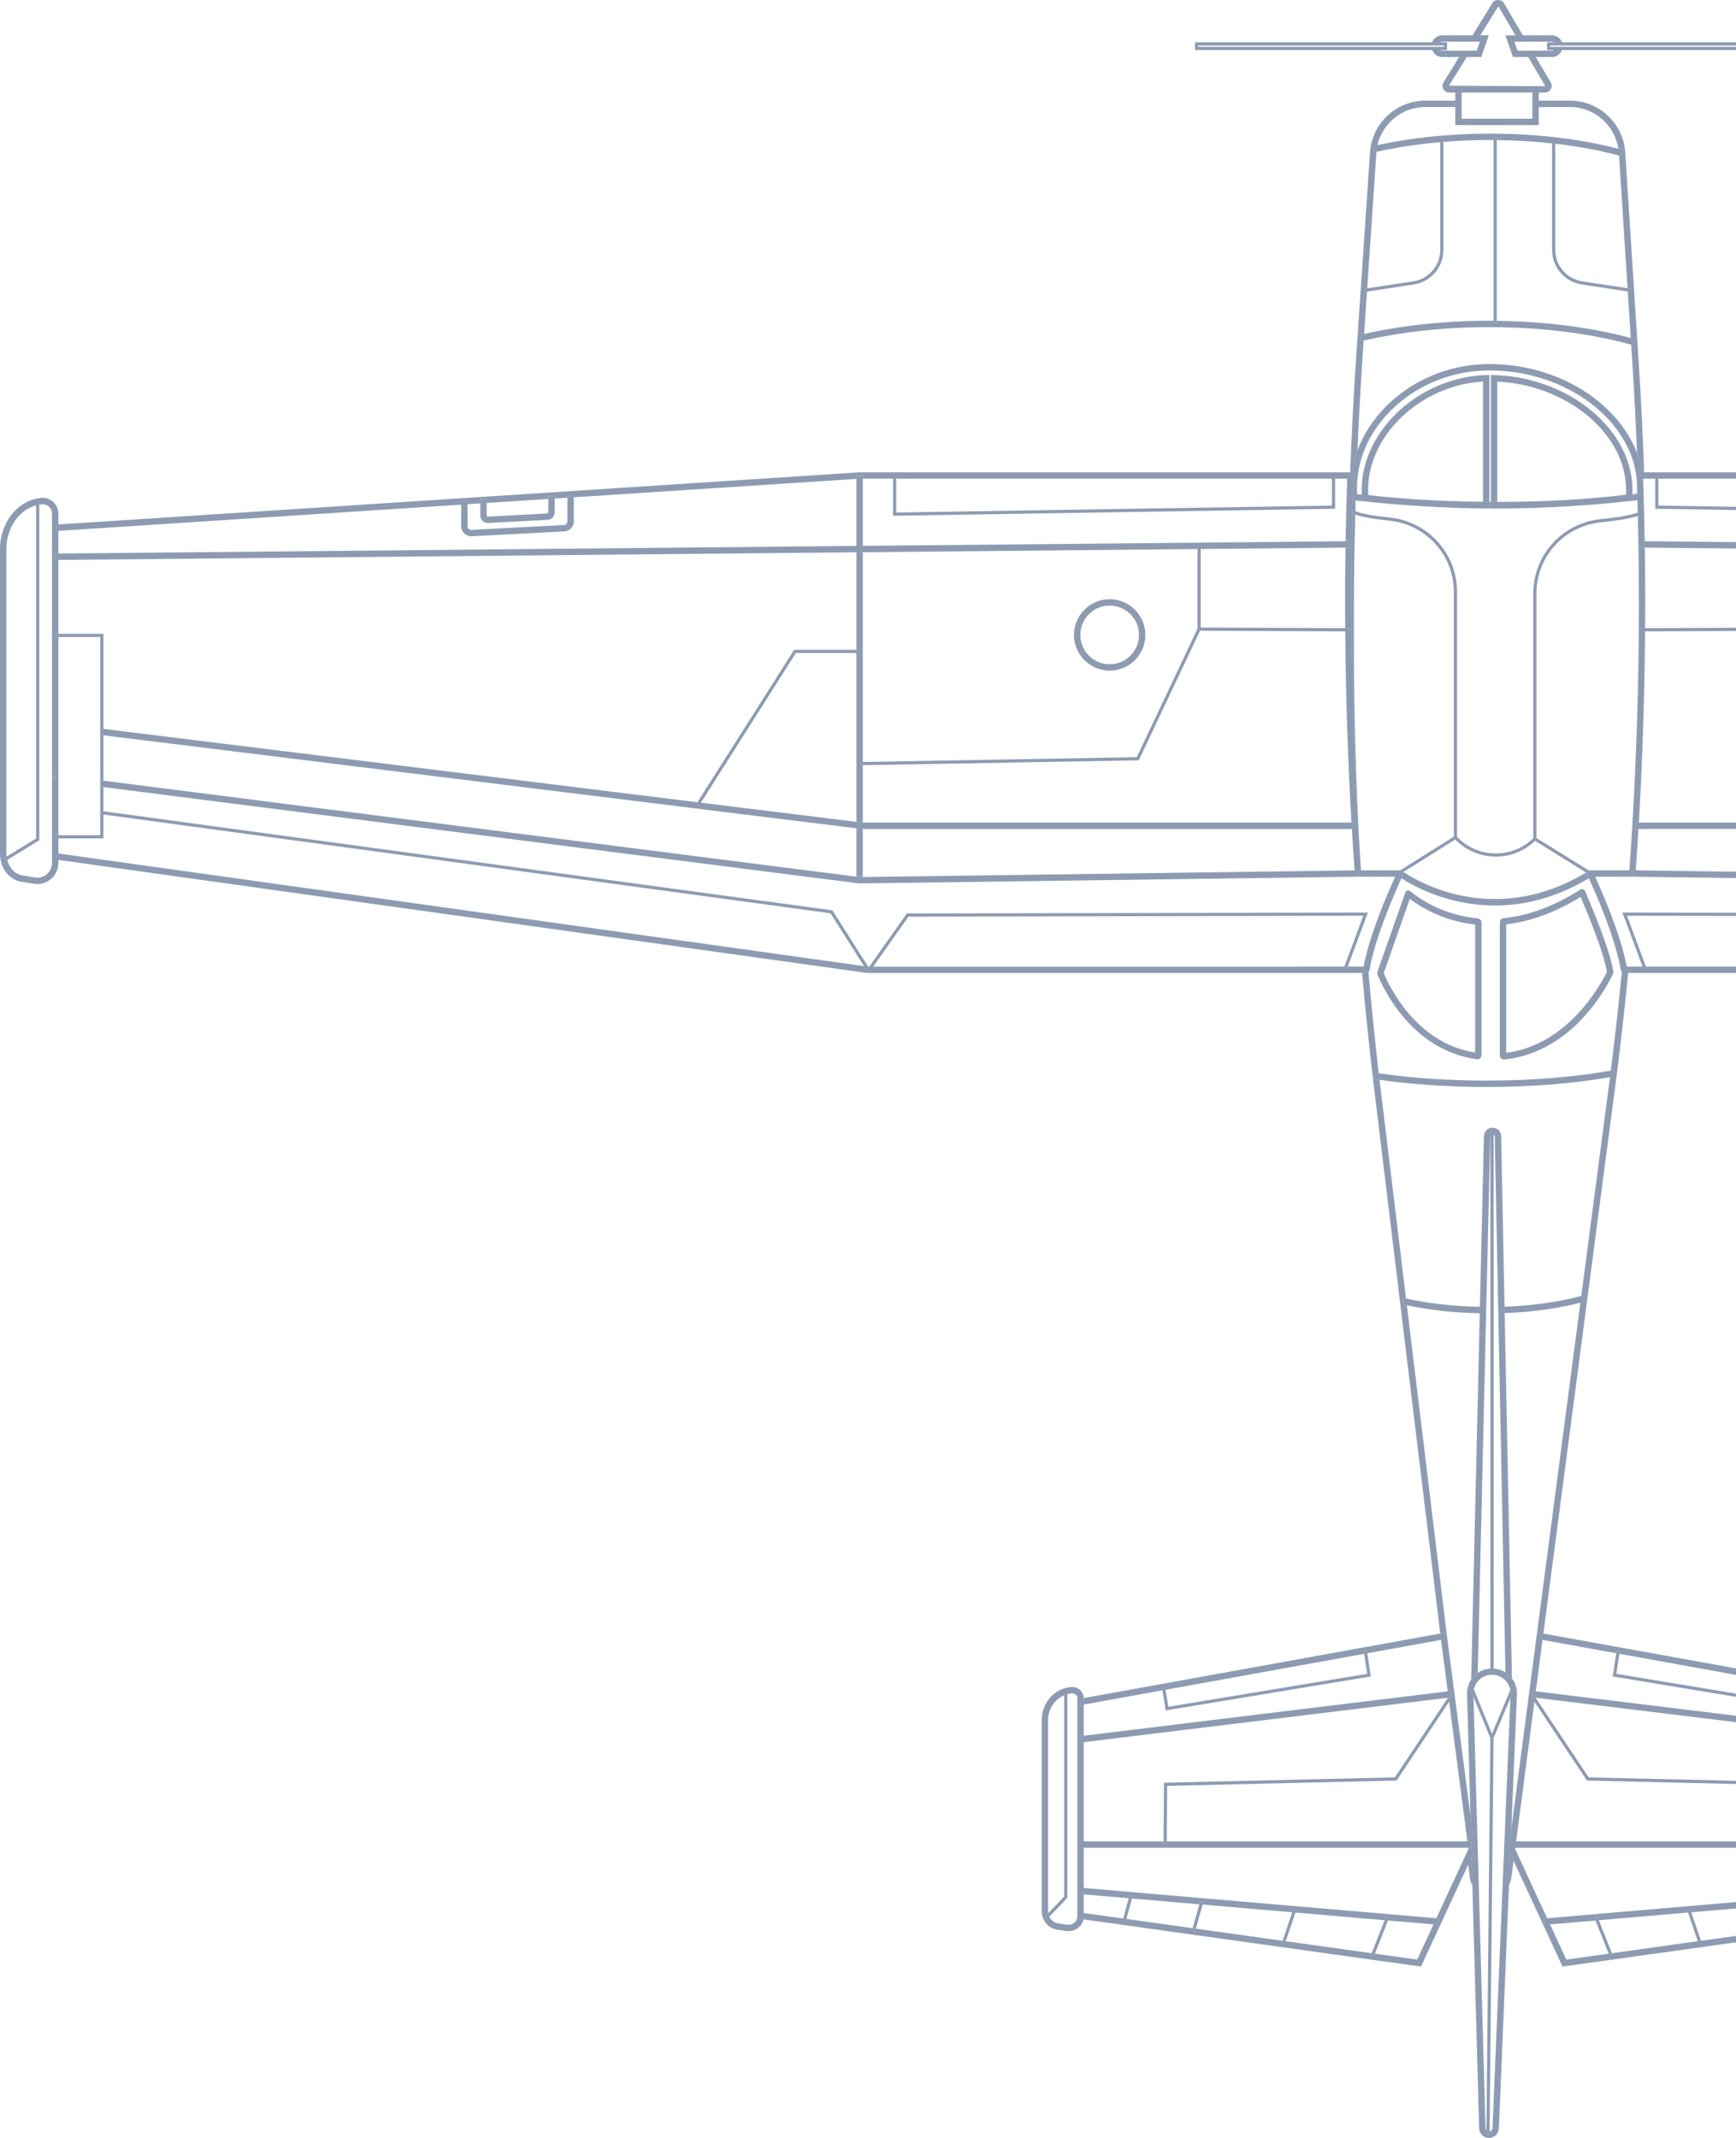 <svg width="610" height="751" viewBox="0 0 610 751" fill="none" xmlns="http://www.w3.org/2000/svg">
<path d="M474.99 166.013C475.387 163.321 476.064 160.7 477.006 158.172C477.47 147.385 478.022 136.595 478.749 125.842L479.168 119.643C478.955 119.692 478.728 119.735 478.515 119.784L477.999 117.602C478.432 117.501 478.888 117.414 479.327 117.313L480.334 102.435L479.601 102.547L479.428 101.437L480.413 101.289L483.642 53.638C483.649 53.539 483.667 53.434 483.673 53.333C483.418 53.392 483.149 53.441 482.893 53.499L482.391 51.315C482.931 51.189 483.494 51.082 484.041 50.963C485.811 43.232 492.763 37.587 500.835 37.587H511.359V35.345H500.835C491.099 35.345 482.799 42.618 481.534 52.239C481.469 52.665 481.424 53.096 481.404 53.504L476.51 125.691C475.607 139.067 474.934 152.498 474.434 165.912H474.532C474.691 165.912 474.846 165.95 474.99 166.013Z" fill="#1C3867" fill-opacity="0.5"/>
<path d="M476.352 175.791C476.139 175.764 475.915 175.749 475.7 175.724L475.39 175.686C475.357 176.854 475.323 178.032 475.294 179.173C475.568 179.317 475.893 179.458 476.256 179.597C476.29 178.328 476.314 177.061 476.352 175.791Z" fill="#1C3867" fill-opacity="0.5"/>
<path d="M530.695 651.205L530.239 662.152C530.627 661.427 530.905 660.636 531.031 659.786L531.836 653.666L530.695 651.205Z" fill="#1C3867" fill-opacity="0.5"/>
<path d="M570.672 341.784C570.369 341.784 570.098 341.656 569.894 341.455C568.774 352.865 567.474 364.456 566.016 376.075C566.33 376.021 566.66 375.972 566.974 375.913L567.38 378.123C566.841 378.221 566.274 378.306 565.727 378.403C565.215 382.426 564.686 386.45 564.137 390.471L555.632 455.237C555.917 455.163 556.215 455.096 556.498 455.02L557.092 457.182C556.514 457.341 555.908 457.482 555.316 457.633L540.108 573.434L542.32 573.833L566.359 390.769C568.602 374.371 570.533 357.898 572.116 341.784H570.672Z" fill="#1C3867" fill-opacity="0.5"/>
<path d="M540.694 37.587H551.636C560.179 37.587 567.38 43.88 568.672 52.274C569.199 52.411 569.746 52.534 570.264 52.675L569.67 54.84C569.419 54.77 569.152 54.712 568.901 54.645L571.892 101.248L573.146 101.436L572.973 102.546L571.966 102.391L573.014 118.714C573.554 118.857 574.117 118.985 574.649 119.135L574.041 121.295C573.756 121.214 573.453 121.147 573.166 121.069L573.624 128.207C574.294 138.73 574.826 149.095 575.229 159.158C576.062 161.347 576.674 163.603 577.057 165.911H577.726C577.308 153.724 576.685 141.006 575.862 128.066L571.087 53.568C570.423 43.348 561.879 35.344 551.636 35.344H540.694V37.587Z" fill="#1C3867" fill-opacity="0.5"/>
<path d="M508.261 573.431L508.611 576.1L494.345 458.5C493.845 458.392 493.334 458.293 492.84 458.179L493.345 455.992C493.574 456.046 493.827 456.082 494.058 456.134L484.74 379.317C484.004 379.212 483.255 379.113 482.531 379.001L482.874 376.785C483.392 376.866 483.932 376.935 484.46 377.012L484.444 376.882C483.067 364.903 481.86 352.999 480.847 341.465C480.642 341.66 480.376 341.783 480.077 341.783H478.624C479.635 353.3 480.842 365.184 482.217 377.144L506.077 573.828L508.261 573.431Z" fill="#1C3867" fill-opacity="0.5"/>
<path d="M517.092 652.445L515.919 654.974L516.486 659.646C516.603 660.581 516.912 661.474 517.365 662.29L517.092 652.445Z" fill="#1C3867" fill-opacity="0.5"/>
<path d="M475.734 214.598C475.734 203.391 475.93 192.09 476.223 180.769C475.871 180.646 475.551 180.52 475.264 180.392C475.172 184.133 475.098 187.746 475.046 191.256C474.932 198.253 474.871 205.298 474.871 212.192C474.871 238.16 475.649 264.343 477.181 290.011C477.383 293.422 477.625 296.824 477.856 300.226C476.454 275.514 475.734 250.719 475.734 226.134V214.598Z" fill="#1C3867" fill-opacity="0.5"/>
<path d="M531.064 642.336L534.476 616.316L531.067 642.287L531.064 642.336Z" fill="#1C3867" fill-opacity="0.5"/>
<path d="M511.359 37.587V43.952H540.694V32.507H538.451V41.709H513.602V32.507H511.359V35.344V37.587Z" fill="#1C3867" fill-opacity="0.5"/>
<path d="M513.602 32.509H542.887C543.74 32.509 544.502 32.068 544.926 31.327C545.35 30.587 545.343 29.704 544.91 28.97L539.629 20.033H536.985L542.977 30.215C542.95 30.267 542.908 30.267 542.887 30.267L509.128 30.11L515.403 20.033H512.705L507.22 28.93C506.773 29.654 506.751 30.563 507.166 31.305C507.578 32.047 508.366 32.509 509.216 32.509H511.36H513.602Z" fill="#1C3867" fill-opacity="0.5"/>
<path d="M520.156 12.404L526.501 2.22L532.496 12.404H535.122L528.432 1.079C527.587 -0.343 525.29 -0.363 524.415 1.043L517.409 12.404H520.156Z" fill="#1C3867" fill-opacity="0.5"/>
<path d="M532.495 12.403H528.961L531.621 20.032H545.31C546.934 20.032 548.315 19.007 548.863 17.574H546.057C545.83 17.7 545.586 17.79 545.31 17.79H533.215L532.121 14.645H545.31C545.586 14.645 545.83 14.735 546.057 14.861H548.863C548.313 13.428 546.934 12.403 545.31 12.403H535.122H532.495Z" fill="#1C3867" fill-opacity="0.5"/>
<path d="M515.403 20.032H520.485L523.145 12.403H506.796C505.17 12.403 503.791 13.428 503.241 14.861H506.049C506.273 14.735 506.52 14.645 506.796 14.645H519.985L518.891 17.79H506.796C506.52 17.79 506.273 17.7 506.049 17.574H503.241C503.791 19.007 505.17 20.032 506.796 20.032H512.705H515.403Z" fill="#1C3867" fill-opacity="0.5"/>
<path d="M631.109 16.454H544.743V15.983H631.109V16.454ZM546.058 14.861H543.622V17.575H632.231V14.861H548.863H546.058Z" fill="#1C3867" fill-opacity="0.5"/>
<path d="M420.997 15.983H507.365V16.454H420.997V15.983ZM506.049 17.575H508.487V14.861H419.876V17.575H503.241H506.049Z" fill="#1C3867" fill-opacity="0.5"/>
<path d="M523.882 178.526V176.284C523.7 176.284 523.523 176.279 523.344 176.277V178.52C523.523 178.52 523.7 178.526 523.882 178.526Z" fill="#1C3867" fill-opacity="0.5"/>
<path d="M526.123 176.384C534.627 176.375 542.914 176.099 550.965 175.602C542.912 176.059 534.612 176.288 526.123 176.299V176.384Z" fill="#1C3867" fill-opacity="0.5"/>
<path d="M521.099 176.248C513.122 176.174 505.3 175.905 497.677 175.427C505.288 175.948 513.097 176.277 521.099 176.358V176.248Z" fill="#1C3867" fill-opacity="0.5"/>
<path d="M573.578 173.645C573.558 174.056 573.538 174.473 573.493 174.901L573.401 175.789L572.515 175.899C565.722 176.74 558.651 177.368 551.394 177.823C559.66 177.35 567.658 176.632 575.359 175.699C575.33 174.63 575.298 173.562 575.265 172.468C575.256 172.802 575.256 173.136 575.236 173.472C574.695 173.537 574.123 173.58 573.578 173.645Z" fill="#1C3867" fill-opacity="0.5"/>
<path d="M575.23 159.16C568.442 141.302 547.441 127.879 523.368 127.879C502.087 127.879 483.471 140.808 477.007 158.173C476.065 160.701 475.388 163.323 474.991 166.014C475.119 166.072 475.24 166.148 475.339 166.254C475.552 166.474 475.664 166.767 475.655 167.07C475.554 170.046 475.469 172.892 475.39 175.687L475.7 175.725C475.915 175.749 476.139 175.765 476.352 175.792C483.774 176.669 491.45 177.339 499.333 177.797C492.578 177.369 485.983 176.781 479.613 176.016L478.723 175.913L478.631 175.018C478.588 174.612 478.562 174.197 478.537 173.774C477.992 173.713 477.425 173.67 476.882 173.605C476.835 172.901 476.817 172.192 476.817 171.477C476.817 149.059 498.136 130.122 523.368 130.122C550.265 130.122 573.156 147.415 575.138 168.514C575.123 168.026 575.109 167.564 575.094 167.07C575.085 166.767 575.197 166.474 575.408 166.254C575.618 166.034 575.91 165.913 576.215 165.913H577.058C576.675 163.605 576.062 161.349 575.23 159.16Z" fill="#1C3867" fill-opacity="0.5"/>
<path d="M480.787 173.897C480.747 173.272 480.731 172.646 480.731 172.022C480.731 152.713 499.464 135.22 521.102 134.045V176.245V176.355C513.1 176.274 505.291 175.945 497.679 175.425C491.92 175.032 486.261 174.539 480.787 173.897ZM523.344 178.618V131.724L522.192 131.755C498.91 132.39 478.488 151.208 478.488 172.022C478.488 172.635 478.506 173.211 478.538 173.772C478.562 174.196 478.589 174.61 478.632 175.016L478.724 175.911L479.614 176.014C485.983 176.779 492.579 177.367 499.334 177.795C506.775 178.268 514.414 178.549 522.214 178.609L523.344 178.618Z" fill="#1C3867" fill-opacity="0.5"/>
<path d="M571.372 172.023C571.372 172.611 571.363 173.198 571.332 173.784C564.772 174.578 557.956 175.172 550.966 175.602C542.915 176.1 534.628 176.376 526.124 176.385V176.3V134.043C550.768 135.241 571.372 152.424 571.372 172.023ZM523.881 178.628H525.588C534.43 178.628 543.038 178.345 551.392 177.823C558.649 177.367 565.72 176.739 572.514 175.898L573.399 175.789L573.491 174.901C573.536 174.472 573.556 174.055 573.577 173.645C573.601 173.07 573.615 172.517 573.615 172.023C573.615 150.937 551.367 132.496 525.031 131.756L523.881 131.722V176.284V178.527V178.628Z" fill="#1C3867" fill-opacity="0.5"/>
<path d="M520.019 459.058C510.848 458.878 501.947 457.896 494.06 456.133C493.829 456.082 493.575 456.046 493.346 455.992L492.842 458.178C493.335 458.293 493.847 458.391 494.347 458.499C502.183 460.19 510.945 461.161 519.965 461.338L520.019 459.058Z" fill="#1C3867" fill-opacity="0.5"/>
<path d="M528.714 461.263C538.236 460.908 547.301 459.67 555.314 457.634C555.906 457.484 556.512 457.342 557.091 457.183L556.496 455.021C556.214 455.098 555.915 455.165 555.631 455.239C547.573 457.372 538.366 458.657 528.669 459.02L528.714 461.263Z" fill="#1C3867" fill-opacity="0.5"/>
<path d="M528.669 459.018L527.474 399.06C527.429 397.409 526.099 396.117 524.449 396.117C522.818 396.117 521.49 397.391 521.423 399.039L520.017 459.058L519.963 461.339L516.951 590.016C517.561 589.092 518.344 588.293 519.25 587.659L523.666 399.111C523.668 399.078 523.697 399.06 523.704 399.028V396.35H524.825V398.51C525.05 398.642 525.224 398.838 525.231 399.113L528.985 587.466C529.874 588.038 530.641 588.769 531.271 589.612L528.714 461.261L528.669 459.018Z" fill="#1C3867" fill-opacity="0.5"/>
<path d="M506.077 49.884H506.736C512.249 49.426 517.9 49.182 523.61 49.182C524.012 49.182 524.409 49.197 524.812 49.2V48.417H525.934V49.215C532.583 49.289 539.094 49.675 545.373 50.361V49.884H546.495V50.48C554.44 51.398 561.983 52.793 568.899 54.647C569.15 54.715 569.417 54.773 569.668 54.842L570.263 52.678C569.745 52.537 569.197 52.413 568.67 52.277C555.347 48.791 539.825 46.939 523.61 46.939C509.667 46.939 496.041 48.336 484.04 50.965C483.493 51.084 482.93 51.191 482.39 51.317L482.892 53.501C483.148 53.443 483.417 53.394 483.672 53.335C490.649 51.765 498.207 50.628 506.077 49.947V49.884Z" fill="#1C3867" fill-opacity="0.5"/>
<path d="M573.166 121.068C573.453 121.147 573.756 121.214 574.041 121.295L574.649 119.135C574.117 118.985 573.554 118.857 573.014 118.714C559.049 114.964 542.872 112.905 525.935 112.714V113.529H524.814V112.696C524.32 112.694 523.834 112.674 523.34 112.674C507.814 112.674 492.642 114.284 479.328 117.312C478.888 117.413 478.433 117.5 478 117.601L478.516 119.783C478.729 119.734 478.955 119.691 479.168 119.642C492.477 116.554 507.727 114.917 523.34 114.917C541.322 114.917 558.517 117.049 573.166 121.068Z" fill="#1C3867" fill-opacity="0.5"/>
<path d="M484.459 377.012C483.932 376.936 483.391 376.867 482.873 376.786L482.53 379.002C483.255 379.114 484.004 379.212 484.739 379.318C496.175 380.962 509.102 381.836 522.334 381.836C537.94 381.836 552.883 380.641 565.725 378.403C566.272 378.306 566.84 378.221 567.378 378.123L566.972 375.913C566.658 375.972 566.328 376.021 566.014 376.075C553.15 378.371 538.086 379.594 522.334 379.594C508.978 379.594 495.937 378.697 484.459 377.012Z" fill="#1C3867" fill-opacity="0.5"/>
<path d="M518.345 369.729C497.771 366.504 488.289 346.762 486.219 341.814L495.382 315.786C499.686 319.006 507.52 323.592 518.345 324.765V369.729ZM519.236 322.601C507.488 321.5 499.352 316.158 495.546 313.072C495.263 312.839 494.884 312.769 494.537 312.863C494.187 312.964 493.904 313.227 493.783 313.57L483.96 341.473C483.871 341.731 483.877 342.012 483.978 342.265C485.777 346.712 495.912 369.049 519.036 372.091L519.088 372.093C519.103 372.093 519.119 372.093 519.135 372.093C519.935 372.093 520.588 371.447 520.588 370.653V324.028C520.588 323.285 520.005 322.673 519.236 322.601Z" fill="#1C3867" fill-opacity="0.5"/>
<path d="M529.262 369.848V324.702C537.825 323.718 546.612 320.482 555.405 315.077C558.164 321.495 563.486 334.463 564.636 341.406C562.797 345.189 551.274 367.022 529.262 369.848ZM528.48 372.185C528.518 372.185 528.601 372.18 528.641 372.176C552.662 369.626 564.652 346.638 566.812 342.056C566.906 341.857 566.939 341.63 566.906 341.41C565.771 333.841 559.563 319.013 556.948 312.989C556.816 312.688 556.56 312.457 556.246 312.363C555.937 312.258 555.594 312.312 555.316 312.489C546.181 318.293 537.08 321.679 528.262 322.554C527.553 322.626 527.02 323.236 527.02 323.971V370.747C527.02 371.541 527.674 372.185 528.48 372.185Z" fill="#1C3867" fill-opacity="0.5"/>
<path d="M556.776 306.84C525.964 324.954 499.982 310.699 493.974 306.84C493.642 306.629 493.375 306.452 493.167 306.308L492.99 306.42C493.109 306.71 493.133 307.033 492.994 307.322C492.981 307.351 492.774 307.793 492.442 308.515C496.1 310.912 508.462 318.084 525.354 318.084C535.11 318.084 546.375 315.638 558.308 308.526C557.974 307.799 557.763 307.351 557.75 307.322C557.658 307.127 557.637 306.918 557.662 306.71L557.341 306.51C557.153 306.622 556.965 306.732 556.776 306.84Z" fill="#1C3867" fill-opacity="0.5"/>
<path d="M546.494 87.747V49.881H545.373V87.747C545.373 93.885 549.78 99.014 555.849 99.94L571.965 102.392L572.972 102.546L573.144 101.436L571.891 101.248L556.019 98.83C550.5 97.989 546.494 93.329 546.494 87.747Z" fill="#1C3867" fill-opacity="0.5"/>
<path d="M507.2 87.747V49.881H506.079V87.747C506.079 93.329 502.073 97.989 496.554 98.83L480.413 101.288L479.429 101.436L479.601 102.546L480.335 102.434L496.724 99.94C502.793 99.014 507.2 93.887 507.2 87.747Z" fill="#1C3867" fill-opacity="0.5"/>
<path d="M538.766 208.471V294.447C531.413 301.624 519.591 301.57 512.307 294.285L511.98 293.96V207.888C511.98 194.374 501.758 183.145 488.203 181.768C482.517 181.191 478.521 180.462 476.256 179.599C475.893 179.46 475.567 179.318 475.294 179.175C475.283 179.583 475.274 179.987 475.265 180.395C475.552 180.523 475.872 180.648 476.225 180.772C478.66 181.617 482.618 182.328 488.088 182.884C501.069 184.201 510.858 194.952 510.858 207.888V293.884L511.121 293.718L511.717 294.669L511.341 294.904L511.513 295.077C515.402 298.968 520.511 300.913 525.618 300.913C530.587 300.913 535.544 299.058 539.39 295.38L539.033 295.158L539.623 294.205L539.888 294.368V208.471C539.888 195.517 549.657 184.77 562.606 183.476C568.569 182.878 572.873 182.124 575.502 181.234C575.493 180.839 575.486 180.46 575.477 180.063C573.012 180.969 568.666 181.741 562.499 182.36C548.968 183.712 538.766 194.939 538.766 208.471Z" fill="#1C3867" fill-opacity="0.5"/>
<path d="M525.935 48.414H524.813V113.529H525.935V112.715V49.213V48.414Z" fill="#1C3867" fill-opacity="0.5"/>
<path d="M539.623 294.203L539.033 295.157L539.39 295.379L557.342 306.511L557.663 306.711C557.683 306.549 557.724 306.386 557.816 306.244C557.946 306.038 558.145 305.908 558.363 305.823L539.888 294.367L539.623 294.203Z" fill="#1C3867" fill-opacity="0.5"/>
<path d="M511.34 294.903L511.717 294.668L511.12 293.717L510.858 293.883L491.992 305.722C492.373 305.727 492.728 305.92 492.932 306.245C492.966 306.299 492.966 306.364 492.99 306.422L493.167 306.31L511.34 294.903Z" fill="#1C3867" fill-opacity="0.5"/>
<path d="M522.284 749.995L522.3 748.336C522.118 748.127 521.993 747.865 521.984 747.564L517.768 596.109L516.144 592.137L517.18 591.713L517.891 593.444C518.53 590.511 521.143 588.304 524.265 588.304C527.487 588.304 530.156 590.657 530.685 593.698L531.443 591.892L532.477 592.325L530.726 596.494L524.44 747.58C524.415 748.17 523.978 748.62 523.419 748.717L523.406 750.009L522.284 749.995ZM530.694 651.205L530.075 649.868L530.118 649.545L531.064 642.335L531.067 642.286L533.04 594.837C533.04 592.872 532.367 591.076 531.271 589.612C530.641 588.768 529.874 588.037 528.986 587.465C527.77 586.685 526.348 586.218 524.825 586.12V587.183H523.704V586.12C522.056 586.225 520.526 586.761 519.25 587.658C518.344 588.293 517.561 589.091 516.951 590.015C516.032 591.408 515.491 593.072 515.491 594.868L516.68 637.634L518.286 649.868L517.093 652.443L517.366 662.288L519.741 747.627C519.797 749.52 521.322 751 523.213 751C525.079 751 526.604 749.538 526.682 747.672L530.239 662.151L530.694 651.205Z" fill="#1C3867" fill-opacity="0.5"/>
<path d="M523.419 748.719L524.809 610.587L530.726 596.496L532.477 592.327L531.443 591.894L530.685 593.7L524.258 609.006L524.769 610.258L523.731 610.684L523.69 610.581L522.3 748.338L522.284 749.997L523.406 750.011L523.419 748.719Z" fill="#1C3867" fill-opacity="0.5"/>
<path d="M523.69 610.579L523.731 610.683L524.769 610.257L524.258 609.005L517.891 593.445L517.18 591.714L516.144 592.138L517.767 596.11L523.69 610.579Z" fill="#1C3867" fill-opacity="0.5"/>
<path d="M524.826 398.511V396.351H523.705V587.184H524.826V586.121V398.511Z" fill="#1C3867" fill-opacity="0.5"/>
<path d="M743.906 339.541H578.353L578.53 340.016L577.478 340.407L577.158 339.541H571.609C569.476 328.137 562.782 312.914 560.519 307.962H573.551L573.583 305.719L574.765 305.735C575.117 300.895 575.44 296.051 575.734 291.198H574.697V288.955H575.866C577.169 266.781 577.88 244.245 578.044 221.793L576.292 221.8L576.288 220.679L578.053 220.672C578.071 217.846 578.115 215.016 578.115 212.192C578.115 205.661 578.059 198.996 577.956 192.367L576.821 192.358L576.844 190.115L577.922 190.124C577.815 183.277 577.635 176.074 577.373 168.155H581.605V167.385H582.726V168.155L735.828 168.152V167.63H736.949V168.152H747.571V167.033H749.813V168.229L849.12 174.692V174.286H851.362V174.836L855.836 175.127V174.286H858.079V175.273L879.737 176.684V175.632V175.304H881.979V175.632V176.829L886.451 177.121V175.879H888.694V177.267L1030.22 186.473V194.45H1030.23V185.421V184.656V184.228L748.685 165.912H577.725H577.057H576.214C575.909 165.912 575.617 166.033 575.406 166.253C575.195 166.473 575.083 166.767 575.092 167.069C575.108 167.563 575.121 168.025 575.137 168.514C575.182 169.848 575.225 171.171 575.263 172.467C575.296 173.562 575.328 174.629 575.357 175.699C575.397 177.168 575.44 178.635 575.476 180.061C575.485 180.458 575.491 180.837 575.5 181.232C575.583 184.67 575.651 188.014 575.698 191.257C575.814 198.254 575.873 205.298 575.873 212.192C575.873 238.16 575.097 264.344 573.565 290.011C573.251 295.257 572.906 300.489 572.524 305.719H558.761C558.62 305.719 558.492 305.773 558.362 305.822C558.144 305.907 557.945 306.037 557.815 306.244C557.723 306.385 557.682 306.549 557.662 306.71C557.637 306.919 557.658 307.127 557.75 307.323C557.763 307.352 557.974 307.8 558.308 308.527C560.367 313.026 567.655 329.451 569.564 340.849C569.604 341.091 569.728 341.295 569.891 341.454C570.095 341.656 570.367 341.784 570.67 341.784H572.114H745.489L743.906 339.541Z" fill="#1C3867" fill-opacity="0.5"/>
<path d="M628.848 192.852V191.866H629.97V192.864L747.57 193.99L749.812 194.01L1030.22 196.692H1030.23L1031.34 196.703L1031.36 194.46L1030.23 194.449H1030.22L749.812 191.767L747.57 191.747L577.921 190.123L576.843 190.114L576.82 192.357L577.955 192.366L628.848 192.852Z" fill="#1C3867" fill-opacity="0.5"/>
<path d="M747.57 291.189H748.01L749.813 290.967L1014.41 258.296V256.037L805.685 281.813L805.894 282.142L804.947 282.741L804.454 281.965L749.813 288.711L748.566 288.866L747.878 288.956H747.57H575.866H574.697V291.198H575.733L747.57 291.189Z" fill="#1C3867" fill-opacity="0.5"/>
<path d="M629.058 221.559L628.905 221.234L629.917 220.758L629.97 220.873V192.864V191.866H628.849V192.852V220.437L578.052 220.671L576.287 220.677L576.292 221.799L578.043 221.792L629.058 221.559Z" fill="#1C3867" fill-opacity="0.5"/>
<path d="M749.097 310.318C749.097 310.318 997.134 278.696 1014.41 276.496C1014.68 276.461 1014.89 276.434 1015.05 276.413L1014.76 274.189C1014.68 274.2 1014.53 274.218 1014.41 274.234C1000.74 275.976 765.541 305.961 749.813 307.977C749.27 308.044 748.972 308.085 748.969 308.085L747.57 308.067L574.764 305.737L573.582 305.721L573.551 307.964L749.097 310.318Z" fill="#1C3867" fill-opacity="0.5"/>
<path d="M736.381 181.165L736.951 181.174V167.63H735.829V168.153V180.035L582.728 177.603V168.155V167.386H581.606V168.155V178.709L736.381 181.165Z" fill="#1C3867" fill-opacity="0.5"/>
<path d="M747.135 339.38L758.916 320.824L1014.4 286.117L1015.05 286.029L1014.9 284.917L1014.4 284.984L758.25 319.782L745.702 339.542L745.502 339.858L745.28 339.542L732.109 320.885L570.907 320.56L570.095 320.558L577.157 339.542L577.478 340.408L578.53 340.017L578.352 339.542L571.712 321.683L731.528 322.006L743.905 339.542L745.489 341.785L745.552 341.872L745.605 341.785L747.135 339.38Z" fill="#1C3867" fill-opacity="0.5"/>
<path d="M480.078 341.784C480.376 341.784 480.643 341.66 480.847 341.465C481.016 341.304 481.143 341.095 481.184 340.849C483.095 329.447 490.392 313.001 492.444 308.516C492.776 307.793 492.983 307.352 492.996 307.323C493.135 307.033 493.11 306.71 492.992 306.421C492.967 306.363 492.967 306.298 492.933 306.244C492.729 305.919 492.375 305.726 491.994 305.721C491.991 305.721 491.989 305.719 491.985 305.719H478.221C478.089 303.891 477.983 302.057 477.858 300.227C477.627 296.824 477.385 293.422 477.183 290.011C475.651 264.344 474.873 238.16 474.873 212.192C474.873 205.298 474.933 198.254 475.048 191.257C475.099 187.747 475.173 184.134 475.265 180.393C475.274 179.985 475.283 179.581 475.294 179.173C475.324 178.031 475.357 176.854 475.391 175.686C475.469 172.891 475.555 170.045 475.656 167.069C475.665 166.767 475.552 166.473 475.339 166.253C475.241 166.148 475.12 166.071 474.992 166.013C474.848 165.95 474.693 165.912 474.534 165.912H474.436H301.988L20.517 184.228V184.656V185.421V194.45H20.53V186.473L162.053 177.265V175.879H164.296V177.119L168.768 176.827V175.632V175.304H171.011V175.632V176.681L192.669 175.273V174.286H194.911V175.125L199.383 174.836V174.286H201.626V174.69L300.934 168.226V167.033H303.177V168.155H313.798V167.63H314.92V168.155H468.021V167.385H469.143V168.155H473.375C473.11 176.074 472.933 183.277 472.825 190.124L473.904 190.115L473.924 192.358L472.792 192.367C472.689 198.998 472.63 205.661 472.63 212.192C472.63 215.016 472.675 217.846 472.693 220.672L474.46 220.679L474.456 221.8L472.702 221.793C472.866 244.247 473.579 266.781 474.882 288.955H476.05V291.198H475.014C475.306 296.053 475.629 300.895 475.981 305.737L477.165 305.719L477.194 307.962H490.229C487.963 312.914 481.271 328.137 479.138 339.541H473.59L473.267 340.407L472.218 340.016L472.392 339.541L306.833 339.552L305.258 341.784H478.625H480.078Z" fill="#1C3867" fill-opacity="0.5"/>
<path d="M20.53 196.694H20.517V222.64H20.53V196.694Z" fill="#1C3867" fill-opacity="0.5"/>
<path d="M303.614 339.382L20.53 299.816V294.506H20.517V300.787V300.848V302.077L301.903 341.402L304.684 341.784H305.139L303.614 339.382Z" fill="#1C3867" fill-opacity="0.5"/>
<path d="M305.245 339.858L305.458 339.553H305.05L305.245 339.858Z" fill="#1C3867" fill-opacity="0.5"/>
<path d="M20.53 223.762H20.517V293.386H20.53V223.762Z" fill="#1C3867" fill-opacity="0.5"/>
<path d="M400.223 223.034C400.223 228.715 395.603 233.337 389.92 233.337C384.24 233.337 379.62 228.715 379.62 223.034C379.62 217.354 384.24 212.732 389.92 212.732C395.603 212.732 400.223 217.354 400.223 223.034ZM389.92 235.58C396.837 235.58 402.466 229.951 402.466 223.034C402.466 216.118 396.837 210.489 389.92 210.489C383.004 210.489 377.377 216.118 377.377 223.034C377.377 229.951 383.004 235.58 389.92 235.58Z" fill="#1C3867" fill-opacity="0.5"/>
<path d="M19.527 271.885L19.26 274.112L18.769 274.051L19.036 271.826L19.527 271.885ZM18.273 185.42V300.847L20.515 300.786V294.504H19.378V293.383H20.515V223.759H19.378V222.637H20.515V196.692L19.404 196.703L19.382 194.46L20.515 194.449V185.42H18.273Z" fill="#1C3867" fill-opacity="0.5"/>
<path d="M20.516 300.85H18.273V303.158C18.273 304.541 17.732 305.84 16.748 306.811C15.778 307.771 14.494 308.302 13.141 308.302C12.863 308.302 12.583 308.28 12.298 308.233L7.788 307.497C5.261 307.078 3.255 304.891 2.542 302.086L2.127 302.341L1.54 301.386L2.323 300.904C2.284 300.567 2.243 300.229 2.243 299.881V192.92C2.243 185.437 6.694 179.094 12.697 177.504V176.365H13.818V177.266C14.131 177.215 14.443 177.163 14.762 177.139L15.018 177.13C16.811 177.13 18.273 178.594 18.273 180.393V184.658H20.516V184.23V180.393C20.516 177.213 17.765 174.649 14.591 174.903C6.409 175.519 0 183.432 0 192.92V299.881C0 304.864 3.122 308.995 7.425 309.711L11.939 310.446C12.342 310.511 12.745 310.545 13.141 310.545C15.09 310.545 16.932 309.785 18.325 308.405C19.738 307.01 20.516 305.147 20.516 303.158V302.079V300.85Z" fill="#1C3867" fill-opacity="0.5"/>
<path d="M301.933 308.091L303.175 308.075V291.197H302.868L301.913 291.089L300.933 290.968V307.963C301.567 308.044 301.933 308.091 301.933 308.091Z" fill="#1C3867" fill-opacity="0.5"/>
<path d="M303.175 191.748V167.034H300.933V191.769L303.175 191.748Z" fill="#1C3867" fill-opacity="0.5"/>
<path d="M301.875 228.268V229.39H300.933V288.709L303 288.964H303.175V268.789L302.372 268.803L302.35 267.681L303.175 267.668V193.991L300.933 194.011V228.268H301.875Z" fill="#1C3867" fill-opacity="0.5"/>
<path d="M18.273 300.847H20.515V300.786L18.273 300.847Z" fill="#1C3867" fill-opacity="0.5"/>
<path d="M18.273 184.657V185.422H20.515V184.657H18.273Z" fill="#1C3867" fill-opacity="0.5"/>
<path d="M19.382 194.46L19.404 196.703L20.515 196.692H20.528L300.932 194.01L303.175 193.99L420.773 192.864V191.866H421.894V192.852L472.79 192.366L473.922 192.357L473.902 190.114L472.823 190.123L303.175 191.747L300.932 191.767L20.528 194.449H20.515L19.382 194.46Z" fill="#1C3867" fill-opacity="0.5"/>
<path d="M18.769 274.051L19.259 274.112L19.526 271.885L19.036 271.827L18.769 274.051Z" fill="#1C3867" fill-opacity="0.5"/>
<path d="M303.001 288.965L300.933 288.709L246.292 281.963L245.799 282.741L244.853 282.142L245.063 281.81L36.339 256.037V258.296L300.933 290.969L301.913 291.091L302.869 291.198H303.176H475.013H476.049V288.956H474.881L303.176 288.965H303.001Z" fill="#1C3867" fill-opacity="0.5"/>
<path d="M163.146 187.416C163.794 188.033 164.666 188.378 165.555 188.378C165.616 188.378 165.678 188.376 165.739 188.372L198.306 186.663C200.168 186.566 201.625 185.032 201.625 183.166V174.691V174.288H199.383V174.837V183.166C199.383 183.837 198.858 184.391 198.187 184.425L165.621 186.134C165.29 186.151 164.942 186.03 164.689 185.79C164.436 185.548 164.295 185.225 164.295 184.875V177.12V175.88H162.053V177.266V184.875C162.053 185.831 162.451 186.757 163.146 187.416Z" fill="#1C3867" fill-opacity="0.5"/>
<path d="M171.009 175.632V175.304H168.767V175.632H171.009Z" fill="#1C3867" fill-opacity="0.5"/>
<path d="M169.59 182.983C170.083 183.45 170.74 183.71 171.415 183.71C171.461 183.71 171.507 183.708 171.552 183.705L192.405 182.613C193.809 182.539 194.91 181.375 194.91 179.969V175.125V174.286H192.667V175.273V179.969C192.667 180.185 192.499 180.362 192.284 180.375L171.434 181.467C171.284 181.463 171.183 181.402 171.135 181.355C171.088 181.313 171.009 181.216 171.009 181.064V176.681V175.632H168.767V176.827V181.064C168.767 181.788 169.067 182.486 169.59 182.983Z" fill="#1C3867" fill-opacity="0.5"/>
<path d="M421.895 192.852V191.866H420.773V220.873L420.83 220.758L421.841 221.234L421.686 221.559L472.701 221.792L474.454 221.799L474.459 220.677L472.692 220.671L421.895 220.437V192.852Z" fill="#1C3867" fill-opacity="0.5"/>
<path d="M300.932 229.391H301.874V228.27H279.044L245.062 281.811L244.852 282.143L245.798 282.742L246.291 281.964L279.66 229.391H300.932Z" fill="#1C3867" fill-opacity="0.5"/>
<path d="M35.7 276.412L35.984 274.188C36.07 274.199 36.218 274.217 36.339 274.232V258.296V256.037V222.639H20.529H20.516H19.379V223.761H20.516H20.529H35.218V293.385H20.529H20.516H19.379V294.506H20.516H20.529H36.339V286.116L35.695 286.029L35.844 284.917L36.339 284.984V276.493C36.07 276.459 35.855 276.433 35.7 276.412Z" fill="#1C3867" fill-opacity="0.5"/>
<path d="M303.177 308.075L301.935 308.091C301.935 308.091 301.569 308.044 300.934 307.963C284.006 305.806 49.948 275.964 36.34 274.231C36.219 274.215 36.071 274.197 35.985 274.186L35.7 276.411C35.855 276.431 36.071 276.458 36.34 276.492C53.588 278.692 301.652 310.316 301.807 310.325L477.194 307.961L477.165 305.718L475.981 305.736L303.177 308.075Z" fill="#1C3867" fill-opacity="0.5"/>
<path d="M13.819 177.264V176.362H12.697V294.529L2.323 300.901L1.541 301.383L2.128 302.338L2.542 302.083L13.819 295.155V177.264Z" fill="#1C3867" fill-opacity="0.5"/>
<path d="M469.142 178.709V167.386H468.021V177.603L314.919 180.035V168.155V167.63H313.798V168.155V181.174L469.142 178.709Z" fill="#1C3867" fill-opacity="0.5"/>
<path d="M306.832 339.553L319.221 322.006L479.035 321.683L472.392 339.542L472.217 340.017L473.266 340.408L473.589 339.542L480.649 320.558L318.927 320.885H318.637L305.457 339.553L305.244 339.858L305.049 339.553L292.497 319.782L36.339 284.984L35.844 284.917L35.695 286.029L36.339 286.117L291.831 320.824L303.614 339.383L305.139 341.785L305.195 341.872L305.258 341.785L306.832 339.553Z" fill="#1C3867" fill-opacity="0.5"/>
<path d="M303.175 267.668L302.35 267.682L302.372 268.803L303.175 268.79L399.803 267.09L400.149 267.083L421.685 221.561L421.84 221.236L420.829 220.76L420.773 220.875L399.436 265.975L303.175 267.668Z" fill="#1C3867" fill-opacity="0.5"/>
<path d="M540.106 573.434L540.099 573.432L534.474 616.317L531.063 642.336L530.117 649.547L530.074 649.869L530.693 651.206L531.835 653.666L549.047 690.812L667.656 674.239C667.598 673.945 667.558 673.646 667.558 673.337V671.991L653.676 673.929L653.819 674.458L652.738 674.752L652.556 674.086L629.289 677.338L629.582 678.37L628.504 678.677L628.169 677.493L597.696 681.749L597.996 682.628L596.936 682.987L596.568 681.909L566.39 686.125L566.529 686.477L565.486 686.887L565.249 686.284L550.384 688.361L544.658 676.006L542.638 676.178L542.445 673.945L543.656 673.839L532.384 649.515L532.44 649.091H531.445V646.849H532.734L539.168 597.783L537.841 595.792L538.247 595.522L538.435 593.982L539.648 594.127L542.019 576.06L567.929 580.75L568.065 579.866L569.173 580.037L569.032 580.949L638.791 593.573L638.894 592.921L640.002 593.096L639.894 593.773L667.558 598.779V596.498L542.317 573.833L540.106 573.434Z" fill="#1C3867" fill-opacity="0.5"/>
<path d="M538.775 595.17L539.582 596.378L667.559 611.985L668.642 612.115L668.914 609.891L667.559 609.727L539.65 594.127L538.436 593.981L538.248 595.522L538.775 595.17Z" fill="#1C3867" fill-opacity="0.5"/>
<path d="M669.023 649.09V646.847H639.511L639.518 647.675L638.397 647.684L638.39 646.847H532.735H531.445V649.09H532.441H667.559H669.023Z" fill="#1C3867" fill-opacity="0.5"/>
<path d="M560.265 673.669L561.308 673.256L561.813 674.53L593.145 671.841L592.897 671.112L593.957 670.753L594.294 671.742L625.786 669.04L625.57 668.271L626.647 667.964L626.923 668.941L650.612 666.909L650.415 666.183L651.496 665.889L651.747 666.813L667.56 665.454L668.139 665.405L667.946 663.171L667.56 663.205L543.658 673.837L542.447 673.943L542.64 676.176L544.661 676.004L560.647 674.631L560.265 673.669Z" fill="#1C3867" fill-opacity="0.5"/>
<path d="M557.626 625.466L638.239 627.336L638.39 646.848L638.396 647.684L639.518 647.675L639.511 646.848L639.352 626.24L558.234 624.356L539.581 596.378L538.774 595.169L538.247 595.521L537.841 595.791L539.168 597.782L557.626 625.466Z" fill="#1C3867" fill-opacity="0.5"/>
<path d="M638.769 600.834L639.895 593.774L640.003 593.097L638.895 592.922L638.792 593.574L637.841 599.542L567.952 587.977L569.033 580.95L569.174 580.038L568.066 579.867L567.929 580.751L566.676 588.901L638.769 600.834Z" fill="#1C3867" fill-opacity="0.5"/>
<path d="M561.307 673.257L560.264 673.67L560.645 674.632L565.249 686.283L565.487 686.886L566.53 686.476L566.391 686.124L561.811 674.531L561.307 673.257Z" fill="#1C3867" fill-opacity="0.5"/>
<path d="M593.955 670.755L592.895 671.114L593.143 671.843L596.568 681.908L596.936 682.987L597.997 682.628L597.696 681.749L594.292 671.744L593.955 670.755Z" fill="#1C3867" fill-opacity="0.5"/>
<path d="M517.094 652.444L518.287 649.869L516.681 637.636L508.612 576.101L508.262 573.432L506.078 573.829L380.803 596.498V598.779L408.467 593.773L408.359 593.096L409.467 592.921L409.57 593.573L479.329 580.949L479.188 580.037L480.296 579.866L480.433 580.75L506.342 576.06L508.713 594.127L509.926 593.982L510.115 595.522L510.521 595.792L509.193 597.783L515.627 646.849H516.917V649.091H515.921L515.977 649.515L504.705 673.839L505.916 673.945L505.724 676.178L503.703 676.006L497.977 688.361L483.113 686.284L482.875 686.887L481.832 686.477L481.971 686.125L451.794 681.909L451.426 682.987L450.365 682.628L450.665 681.749L420.192 677.493L419.858 678.677L418.781 678.37L419.073 677.338L395.805 674.086L395.623 674.752L394.542 674.458L394.686 673.929L380.803 671.991V673.337C380.803 673.644 380.763 673.945 380.707 674.239L498.489 690.698L499.314 690.812L515.921 654.974L517.094 652.444Z" fill="#1C3867" fill-opacity="0.5"/>
<path d="M368.343 672.061C368.303 671.807 368.278 671.547 368.278 671.285V604.314C368.278 600.349 370.581 596.949 373.918 595.54V594.966H375.04V595.126C375.567 594.984 376.114 594.883 376.679 594.845C377.715 594.845 378.558 595.576 378.558 596.469V673.337C378.558 674.07 378.238 674.766 377.657 675.29C377.051 675.84 376.251 676.138 375.396 676.138C375.221 676.138 375.042 676.125 374.858 676.1L371.77 675.64C370.429 675.436 369.323 674.514 368.738 673.272L368.029 674.014L367.217 673.238L368.343 672.061ZM380.801 671.991V665.456L380.222 665.407L380.415 663.173L380.801 663.207V649.091H379.341V646.849H380.801V611.986L379.718 612.116L379.446 609.891L380.801 609.728V598.779V596.498V596.469C380.801 594.338 378.953 592.602 376.679 592.602L376.367 592.614C370.572 593.013 366.035 598.151 366.035 604.314V671.285C366.035 674.564 368.354 677.39 371.436 677.856L374.528 678.316C374.822 678.361 375.111 678.381 375.396 678.381C376.807 678.381 378.141 677.876 379.159 676.957C379.982 676.212 380.507 675.268 380.705 674.239C380.761 673.945 380.801 673.644 380.801 673.337V671.991Z" fill="#1C3867" fill-opacity="0.5"/>
<path d="M380.802 609.727L379.447 609.891L379.719 612.115L380.802 611.985L508.779 596.378L509.586 595.17L510.113 595.522L509.925 593.981L508.711 594.127L380.802 609.727Z" fill="#1C3867" fill-opacity="0.5"/>
<path d="M409.97 646.847L409.963 647.684L408.842 647.675L408.849 646.847H380.802H379.342V649.09H380.802H515.919H516.915V646.847H515.626H409.97Z" fill="#1C3867" fill-opacity="0.5"/>
<path d="M380.417 663.171L380.225 665.405L380.803 665.454L396.616 666.813L396.868 665.889L397.949 666.183L397.753 666.909L421.441 668.941L421.717 667.964L422.795 668.271L422.578 669.04L454.07 671.742L454.406 670.753L455.467 671.112L455.218 671.841L486.551 674.53L487.055 673.256L488.098 673.669L487.717 674.631L503.703 676.004L505.723 676.176L505.916 673.943L504.705 673.837L380.803 663.205L380.417 663.171Z" fill="#1C3867" fill-opacity="0.5"/>
<path d="M509.585 595.169L508.777 596.378L490.125 624.356L409.55 626.226L409.007 626.24L408.848 646.848L408.841 647.675L409.962 647.684L409.969 646.848L410.119 627.336L490.733 625.466L509.19 597.782L510.518 595.791L510.112 595.521L509.585 595.169Z" fill="#1C3867" fill-opacity="0.5"/>
<path d="M368.031 674.015L368.739 673.272L375.041 666.672V594.967H373.92V595.541V666.221L368.345 672.061L367.219 673.239L368.031 674.015Z" fill="#1C3867" fill-opacity="0.5"/>
<path d="M481.139 588.993L481.686 588.901L480.433 580.751L480.296 579.867L479.188 580.038L479.329 580.95L480.41 587.977L410.521 599.542L409.57 593.574L409.467 592.922L408.359 593.097L408.467 593.774L409.593 600.834L481.139 588.993Z" fill="#1C3867" fill-opacity="0.5"/>
<path d="M488.096 673.67L487.053 673.257L486.549 674.531L481.969 686.124L481.83 686.476L482.873 686.886L483.111 686.283L487.715 674.632L488.096 673.67Z" fill="#1C3867" fill-opacity="0.5"/>
<path d="M397.948 666.184L396.867 665.89L396.616 666.814L394.685 673.928L394.541 674.457L395.622 674.751L395.804 674.085L397.753 666.911L397.948 666.184Z" fill="#1C3867" fill-opacity="0.5"/>
<path d="M422.794 668.273L421.715 667.966L421.439 668.944L419.071 677.338L418.779 678.37L419.856 678.677L420.19 677.493L422.576 669.042L422.794 668.273Z" fill="#1C3867" fill-opacity="0.5"/>
<path d="M455.464 671.114L454.404 670.755L454.067 671.744L450.663 681.749L450.362 682.628L451.423 682.987L451.791 681.908L455.215 671.843L455.464 671.114Z" fill="#1C3867" fill-opacity="0.5"/>
</svg>
